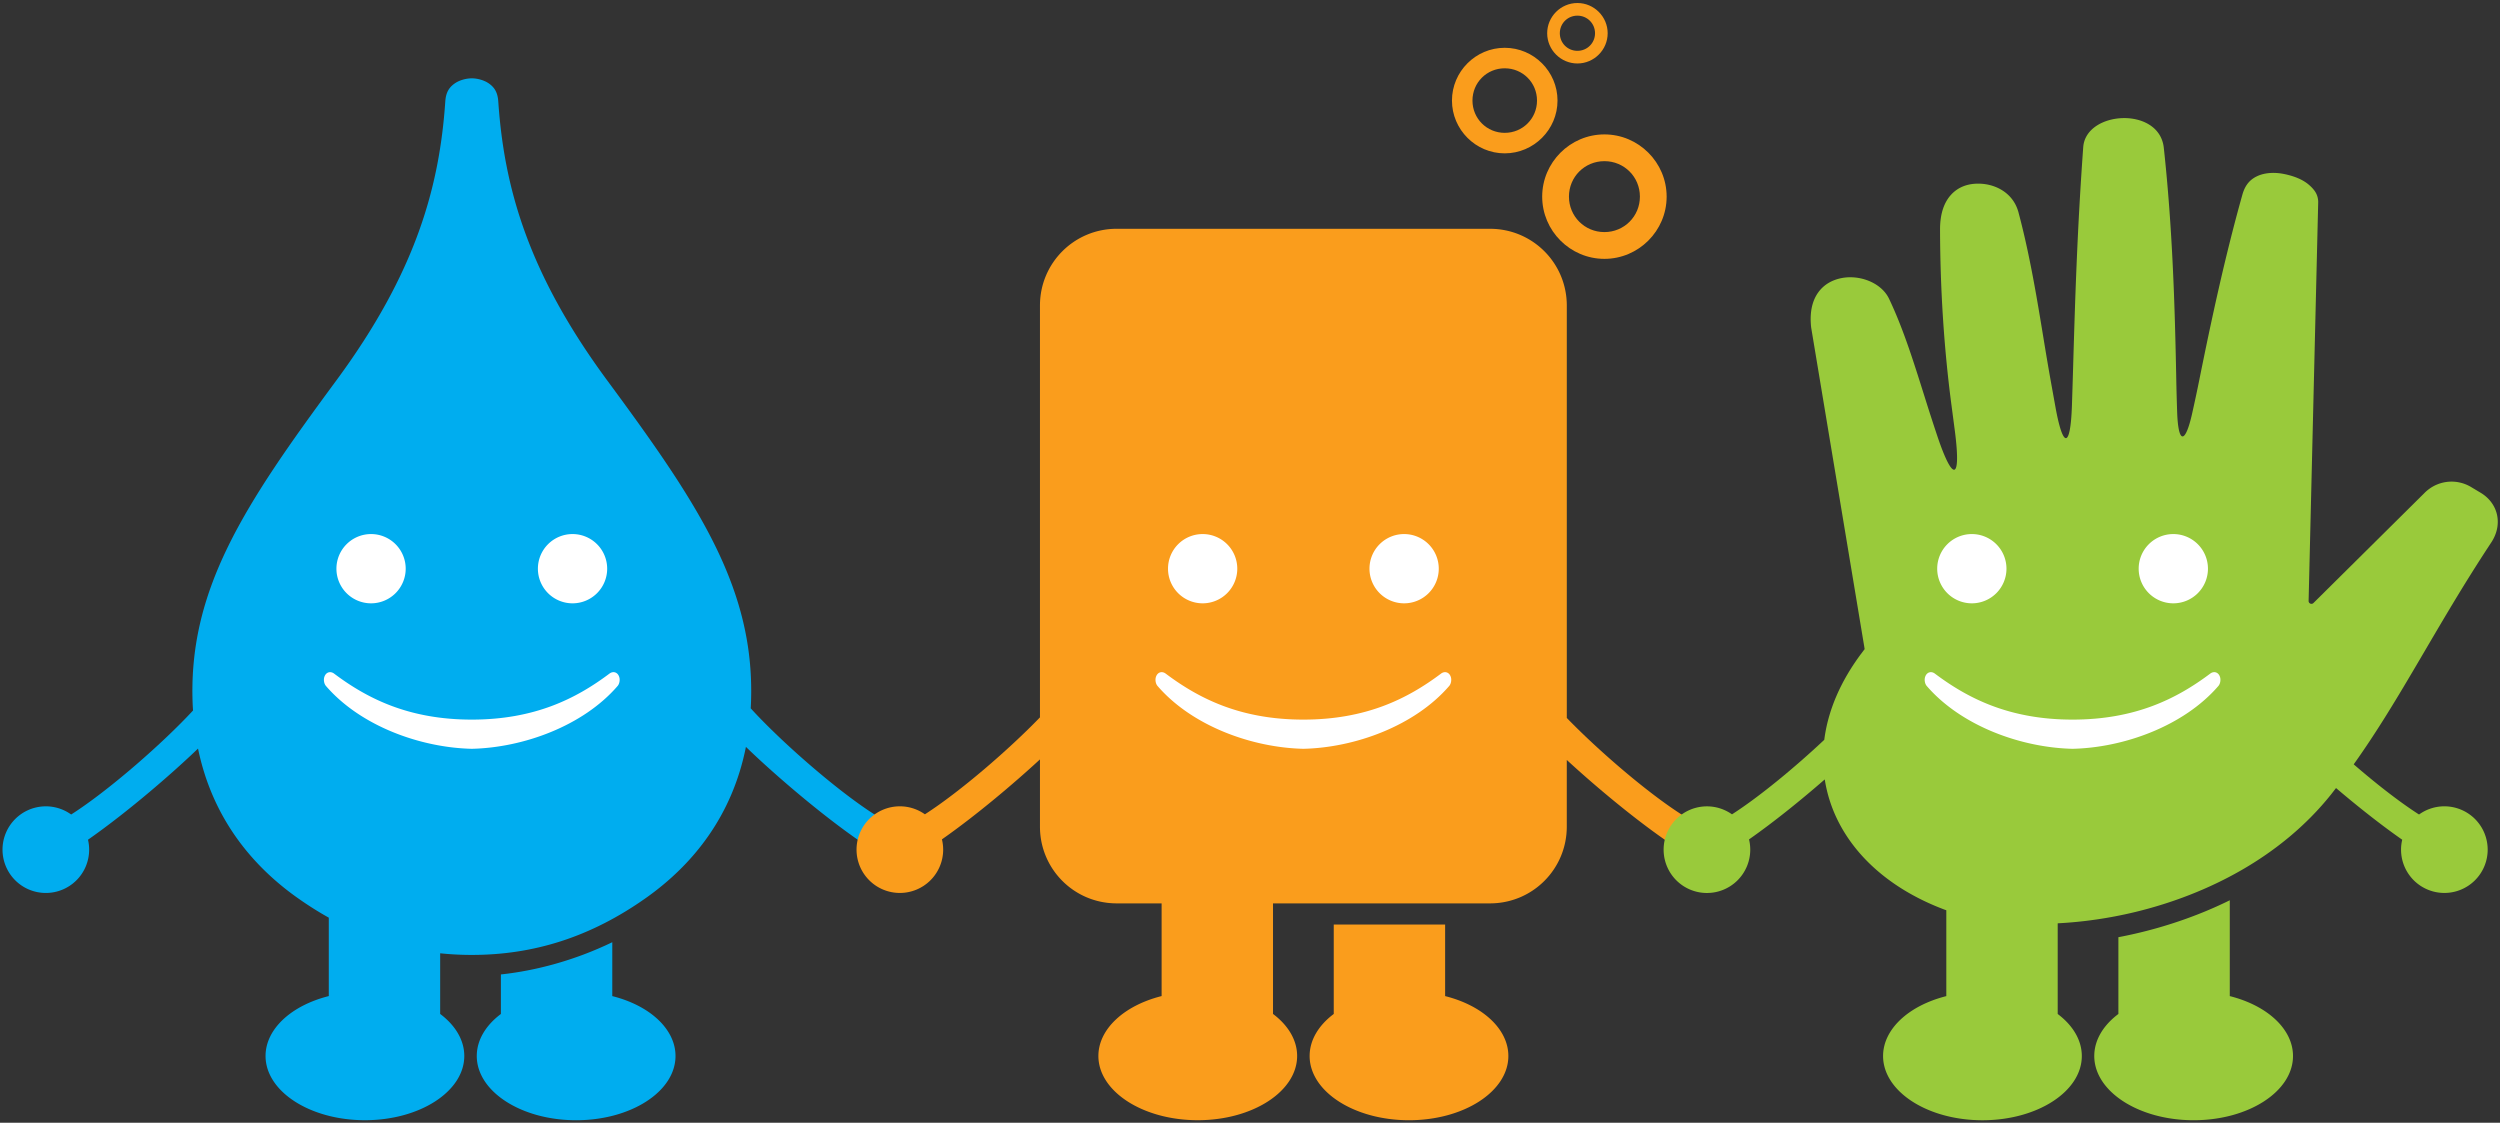 <?xml version="1.0" encoding="UTF-8" standalone="no"?>
<!-- Created with Inkscape (http://www.inkscape.org/) -->

<svg
   width="1002"
   height="450"
   viewBox="0 0 200.4 90"
   version="1.1"
   id="svg5"
   xml:space="preserve"
   xmlns="http://www.w3.org/2000/svg"
   xmlns:svg="http://www.w3.org/2000/svg"
   xmlns:rdf="http://www.w3.org/1999/02/22-rdf-syntax-ns#"
   xmlns:cc="http://creativecommons.org/ns#"
   xmlns:dc="http://purl.org/dc/elements/1.1/"><rect x="0" y="0" width="200.4" height="90" fill="#333333" stroke="none"/><title
     id="title310">Global Handwashing Day</title><defs
     id="defs2" /><g
     id="layer1"
     transform="translate(-15.486,-18.2)"><g
       id="g6795"
       transform="matrix(1.106,0,0,1.106,13.821,-130.898)"><g
         id="g6862"
         transform="translate(-22.4,104.078)"><path
           id="path4602"
           style="color:#000000;opacity:1;fill:#fa9d1c;fill-opacity:1;fill-rule:evenodd;stroke:none"
           d="m 138.232,30.949 c -1.205,0 -2.191,0.986 -2.191,2.191 0,1.205 0.986,2.191 2.191,2.191 1.205,0 2.193,-0.986 2.193,-2.191 0,-1.205 -0.988,-2.191 -2.193,-2.191 z m 0,0.916 c 0.71,0 1.277,0.565 1.277,1.275 0,0.71 -0.567,1.275 -1.277,1.275 -0.71,0 -1.275,-0.565 -1.275,-1.275 0,-0.71 0.565,-1.275 1.275,-1.275 z m -5.268,2.33 c -2.104,-2e-6 -3.824,1.721 -3.824,3.824 10e-6,2.104 1.721,3.826 3.824,3.826 2.104,-3e-6 3.826,-1.722 3.826,-3.826 0,-2.104 -1.722,-3.824 -3.826,-3.824 z m 0,1.486 c 1.301,10e-7 2.34,1.037 2.34,2.338 0,1.301 -1.039,2.34 -2.34,2.34 -1.301,2e-6 -2.338,-1.039 -2.338,-2.34 0,-1.301 1.037,-2.338 2.338,-2.338 z m 7.225,4.791 c -2.479,-2e-6 -4.51,2.03 -4.51,4.51 0,2.479 2.03,4.51 4.51,4.51 2.479,-5e-6 4.51,-2.03 4.51,-4.51 0,-2.479 -2.03,-4.51 -4.51,-4.51 z m 0,1.939 c 1.431,3e-6 2.572,1.139 2.572,2.57 0,1.431 -1.141,2.57 -2.572,2.57 -1.431,10e-7 -2.57,-1.139 -2.57,-2.57 0,-1.431 1.139,-2.57 2.57,-2.57 z" /><g
           id="g6782"><g
             id="g6737"><path
               id="path2532"
               style="font-variation-settings:normal;opacity:1;fill:#00adef;fill-opacity:1;fill-rule:evenodd;stroke-width:0.2;stroke-linecap:butt;stroke-linejoin:miter;stroke-miterlimit:4;stroke-dasharray:none;stroke-dashoffset:0;stroke-opacity:1;stop-color:#000000;stop-opacity:1"
               d="m 58.1,36.408 c -0.382,0 -0.886,0.12 -1.248,0.377 -0.362,0.257 -0.625,0.601 -0.672,1.287 -0.422,6.179 -2.113,12.394 -7.908,20.246 -6.677,9.048 -10.792,15.214 -10.396,23.59 0.005,0.106 0.013,0.21 0.02,0.316 -2.149,2.327 -6.055,5.762 -8.833,7.54 a 3.14,3.14 0 0 0 -1.836,-0.593 3.14,3.14 0 0 0 -3.139,3.139 3.14,3.14 0 0 0 3.139,3.14 3.14,3.14 0 0 0 3.14,-3.14 3.14,3.14 0 0 0 -0.084,-0.719 c 2.971,-2.074 6.25,-4.94 7.975,-6.607 1.007,4.896 3.787,8.392 7.18,10.802 0.762,0.541 1.527,1.026 2.297,1.455 v 5.682 c -2.763,0.698 -4.582,2.42 -4.583,4.338 -1.6e-4,2.573 3.225,4.659 7.202,4.659 3.978,-8e-5 7.202,-2.086 7.202,-4.659 -1.05e-4,-1.117 -0.621,-2.197 -1.748,-3.043 v -4.395 c 0.756,0.079 1.52,0.118 2.292,0.118 4.442,-1.01e-4 8.594,-1.268 12.66,-4.156 3.421,-2.43 6.222,-5.963 7.208,-10.923 1.929,1.88 6.05,5.472 9.372,7.577 l 0.62,-2.266 c -2.841,-1.639 -7.357,-5.588 -9.645,-8.105 0.003,-0.054 0.008,-0.107 0.01,-0.162 C 78.72,73.533 74.603,67.366 67.926,58.318 62.131,50.466 60.439,44.251 60.018,38.072 59.971,37.387 59.708,37.042 59.346,36.785 58.983,36.529 58.481,36.408 58.1,36.408 Z M 68.282,99.019 c -2.718,1.317 -5.545,2.066 -8.073,2.336 v 2.865 c -1.128,0.846 -1.748,1.926 -1.748,3.043 -1.6e-4,2.573 3.224,4.659 7.202,4.659 3.978,3e-5 7.203,-2.086 7.202,-4.659 -9.47e-4,-1.919 -1.82,-3.641 -4.583,-4.338 z" /><path
               id="path6722"
               style="font-variation-settings:normal;opacity:1;vector-effect:none;fill:#ffffff;fill-opacity:1;fill-rule:evenodd;stroke-width:0.2;stroke-linecap:butt;stroke-linejoin:miter;stroke-miterlimit:4;stroke-dasharray:none;stroke-dashoffset:0;stroke-opacity:1;-inkscape-stroke:none;stop-color:#000000;stop-opacity:1"
               d="m 50.799,69.438 a 2.51,2.51 0 0 0 -2.51,2.51 2.51,2.51 0 0 0 2.51,2.51 2.51,2.51 0 0 0 2.51,-2.51 2.51,2.51 0 0 0 -2.51,-2.51 z m 14.602,0 a 2.51,2.51 0 0 0 -2.51,2.51 2.51,2.51 0 0 0 2.51,2.51 2.51,2.51 0 0 0 2.511,-2.51 2.51,2.51 0 0 0 -2.511,-2.51 z m -17.573,10.009 c -0.161,0.001 -0.309,0.098 -0.389,0.279 l -0.008,0.019 c -0.092,0.211 -0.052,0.528 0.098,0.702 2.505,2.903 6.844,4.471 10.57,4.555 h 3.9e-4 c 3.726,-0.083 8.065,-1.652 10.57,-4.555 0.15,-0.174 0.19,-0.491 0.098,-0.702 l -0.008,-0.019 c -0.127,-0.29 -0.43,-0.364 -0.683,-0.174 -2.427,1.823 -5.435,3.334 -9.978,3.334 -4.544,0 -7.55,-1.511 -9.978,-3.334 -0.095,-0.071 -0.196,-0.105 -0.293,-0.105 h -3.9e-4 z" /></g><g
             id="g6741"><path
               id="path2411"
               style="font-variation-settings:normal;opacity:1;fill:#fa9d1c;fill-opacity:1;fill-rule:evenodd;stroke-width:0.2;stroke-linecap:butt;stroke-linejoin:miter;stroke-miterlimit:4;stroke-dasharray:none;stroke-dashoffset:0;stroke-opacity:1;stop-color:#000000;stop-opacity:1"
               d="m 104.842,47.312 c -3.082,0 -5.563,2.483 -5.563,5.564 v 29.847 c -2.208,2.289 -5.756,5.367 -8.339,7.026 a 3.14,3.14 0 0 0 -1.816,-0.579 3.14,3.14 0 0 0 -3.139,3.139 3.14,3.14 0 0 0 3.139,3.14 3.14,3.14 0 0 0 3.14,-3.14 3.14,3.14 0 0 0 -0.09,-0.744 c 2.534,-1.773 5.286,-4.115 7.105,-5.795 v 4.871 c 0,3.082 2.481,5.564 5.562,5.564 h 3.255 v 6.718 c -2.763,0.698 -4.581,2.42 -4.582,4.338 -1.6e-4,2.573 3.225,4.659 7.202,4.659 3.978,-8e-5 7.202,-2.086 7.202,-4.659 -1.1e-4,-1.117 -0.621,-2.197 -1.748,-3.043 v -8.013 h 15.728 c 3.082,3e-6 5.564,-2.483 5.564,-5.564 v -4.831 c 2.142,1.974 5.545,4.839 8.37,6.629 l 0.62,-2.266 c -2.59,-1.494 -6.572,-4.908 -8.989,-7.407 V 52.877 c 0,-3.082 -2.483,-5.564 -5.564,-5.564 z m 15.73,50.424 v 6.484 c -1.128,0.846 -1.748,1.926 -1.748,3.043 -1.6e-4,2.573 3.224,4.659 7.202,4.659 3.978,3e-5 7.202,-2.086 7.202,-4.659 -9.5e-4,-1.919 -1.82,-3.641 -4.583,-4.338 v -5.188 z" /><path
               id="path6076"
               style="font-variation-settings:normal;opacity:1;vector-effect:none;fill:#ffffff;fill-opacity:1;fill-rule:evenodd;stroke-width:0.2;stroke-linecap:butt;stroke-linejoin:miter;stroke-miterlimit:4;stroke-dasharray:none;stroke-dashoffset:0;stroke-opacity:1;-inkscape-stroke:none;stop-color:#000000;stop-opacity:1"
               d="m 111.07,69.438 a 2.51,2.51 0 0 0 -2.51,2.51 2.51,2.51 0 0 0 2.51,2.51 2.51,2.51 0 0 0 2.51,-2.51 2.51,2.51 0 0 0 -2.51,-2.51 z m 14.602,0 a 2.51,2.51 0 0 0 -2.51,2.51 2.51,2.51 0 0 0 2.51,2.51 2.51,2.51 0 0 0 2.511,-2.51 2.51,2.51 0 0 0 -2.511,-2.51 z m -17.573,10.009 c -0.161,0.001 -0.309,0.098 -0.389,0.279 l -0.008,0.019 c -0.092,0.211 -0.052,0.528 0.098,0.702 2.505,2.903 6.844,4.471 10.57,4.555 h 3.9e-4 c 3.726,-0.083 8.065,-1.652 10.57,-4.555 0.15,-0.174 0.19,-0.491 0.098,-0.702 l -0.008,-0.019 c -0.127,-0.29 -0.43,-0.364 -0.683,-0.174 -2.427,1.823 -5.435,3.334 -9.978,3.334 -4.544,0 -7.55,-1.511 -9.978,-3.334 -0.095,-0.071 -0.196,-0.105 -0.293,-0.105 h -3.9e-4 z" /></g><g
             id="g6745"><path
               id="path2175"
               style="opacity:1;fill:#99ca3b;fill-opacity:1;fill-rule:evenodd;stroke-width:0.2;stop-color:#000000"
               d="m 177.76,39.291 c -1.394,0.035 -2.771,0.779 -2.867,2.102 -0.438,6.041 -0.593,11.134 -0.738,16.127 -0.024,0.841 -0.051,1.687 -0.081,2.594 -0.105,3.129 -0.647,3.168 -1.2,0.086 -0.183,-1.021 -0.375,-2.062 -0.556,-3.123 -0.559,-3.27 -1.111,-7.191 -2.119,-10.96 -0.398,-1.487 -1.829,-2.163 -3.168,-2.068 -0.669,0.047 -1.275,0.304 -1.73,0.811 -0.455,0.507 -0.788,1.29 -0.785,2.51 0.011,4.341 0.285,8.595 0.824,12.695 0.085,0.643 0.163,1.235 0.25,1.904 0.469,3.618 -0.139,3.761 -1.293,0.3 -0.264,-0.791 -0.517,-1.571 -0.775,-2.388 -0.82,-2.594 -1.596,-5.17 -2.7,-7.494 -0.552,-1.163 -2.129,-1.771 -3.473,-1.496 -0.672,0.138 -1.255,0.471 -1.656,1.025 -0.4,0.553 -0.647,1.354 -0.521,2.537 l 3.826,22.998 0.053,0.324 -0.197,0.262 c -1.587,2.104 -2.467,4.246 -2.729,6.312 -2.091,1.967 -4.682,4.114 -6.689,5.403 a 3.14,3.14 0 0 0 -1.816,-0.579 3.14,3.14 0 0 0 -3.14,3.139 3.14,3.14 0 0 0 3.14,3.14 3.14,3.14 0 0 0 3.139,-3.14 3.14,3.14 0 0 0 -0.089,-0.744 c 1.864,-1.304 3.846,-2.917 5.489,-4.348 0.085,0.547 0.213,1.084 0.385,1.608 1.083,3.306 3.904,6.167 8.254,7.814 0.056,0.021 0.114,0.041 0.171,0.062 v 6.222 c -2.763,0.698 -4.582,2.42 -4.583,4.338 -1.6e-4,2.573 3.225,4.659 7.202,4.659 3.978,-8e-5 7.202,-2.086 7.202,-4.659 -1.1e-4,-1.117 -0.621,-2.197 -1.748,-3.043 V 97.65 c 1.813,-0.094 3.718,-0.36 5.627,-0.822 5.285,-1.28 10.59,-4.022 14.174,-8.504 0.127,-0.159 0.248,-0.319 0.372,-0.479 1.494,1.271 3.19,2.625 4.797,3.746 a 3.14,3.14 0 0 0 -0.085,0.718 3.14,3.14 0 0 0 3.139,3.14 3.14,3.14 0 0 0 3.14,-3.14 3.14,3.14 0 0 0 -3.14,-3.139 3.14,3.14 0 0 0 -1.835,0.594 c -1.413,-0.904 -3.118,-2.238 -4.735,-3.636 3.451,-4.839 5.978,-10.038 9.971,-16.082 0.848,-1.284 0.528,-2.826 -0.779,-3.607 l -0.684,-0.41 c -1.085,-0.648 -2.46,-0.479 -3.357,0.41 l -8.068,7.996 c -0.132,0.131 -0.356,0.034 -0.352,-0.152 l 0.696,-28.931 c -0.016,-0.496 -0.229,-0.845 -0.682,-1.234 -0.452,-0.389 -1.092,-0.633 -1.781,-0.774 -0.689,-0.142 -1.384,-0.1 -1.908,0.131 -0.524,0.231 -0.912,0.61 -1.125,1.367 -1.256,4.468 -2.247,9.078 -3.111,13.368 -0.172,0.854 -0.329,1.591 -0.532,2.497 -0.505,2.247 -1.006,2.198 -1.084,-0.104 -0.024,-0.713 -0.05,-1.598 -0.064,-2.378 -0.104,-5.395 -0.273,-10.967 -0.904,-16.785 -0.164,-1.511 -1.576,-2.185 -2.97,-2.15 z m 7.754,56.689 c -2.098,1.034 -4.298,1.804 -6.487,2.334 -0.53,0.128 -1.059,0.242 -1.586,0.343 v 5.563 c -1.128,0.846 -1.748,1.926 -1.748,3.043 -1.6e-4,2.573 3.224,4.659 7.202,4.659 3.978,4e-5 7.202,-2.086 7.202,-4.659 -9.5e-4,-1.919 -1.82,-3.641 -4.583,-4.338 z" /><path
               id="path6731"
               style="font-variation-settings:normal;opacity:1;vector-effect:none;fill:#ffffff;fill-opacity:1;fill-rule:evenodd;stroke-width:0.2;stroke-linecap:butt;stroke-linejoin:miter;stroke-miterlimit:4;stroke-dasharray:none;stroke-dashoffset:0;stroke-opacity:1;-inkscape-stroke:none;stop-color:#000000;stop-opacity:1"
               d="m 166.819,69.438 a 2.51,2.51 0 0 0 -2.51,2.51 2.51,2.51 0 0 0 2.51,2.51 2.51,2.51 0 0 0 2.51,-2.51 2.51,2.51 0 0 0 -2.51,-2.51 z m 14.602,0 a 2.51,2.51 0 0 0 -2.51,2.51 2.51,2.51 0 0 0 2.51,2.51 2.51,2.51 0 0 0 2.511,-2.51 2.51,2.51 0 0 0 -2.511,-2.51 z m -17.573,10.009 c -0.161,0.001 -0.309,0.098 -0.389,0.279 l -0.008,0.019 c -0.092,0.211 -0.052,0.528 0.098,0.702 2.505,2.903 6.844,4.471 10.57,4.555 h 3.9e-4 c 3.726,-0.083 8.065,-1.652 10.57,-4.555 0.15,-0.174 0.19,-0.491 0.098,-0.702 l -0.008,-0.019 c -0.127,-0.29 -0.43,-0.364 -0.683,-0.174 -2.427,1.823 -5.435,3.334 -9.978,3.334 -4.544,0 -7.55,-1.511 -9.978,-3.334 -0.095,-0.071 -0.196,-0.105 -0.293,-0.105 h -3.9e-4 z" /></g></g></g></g></g></svg>
